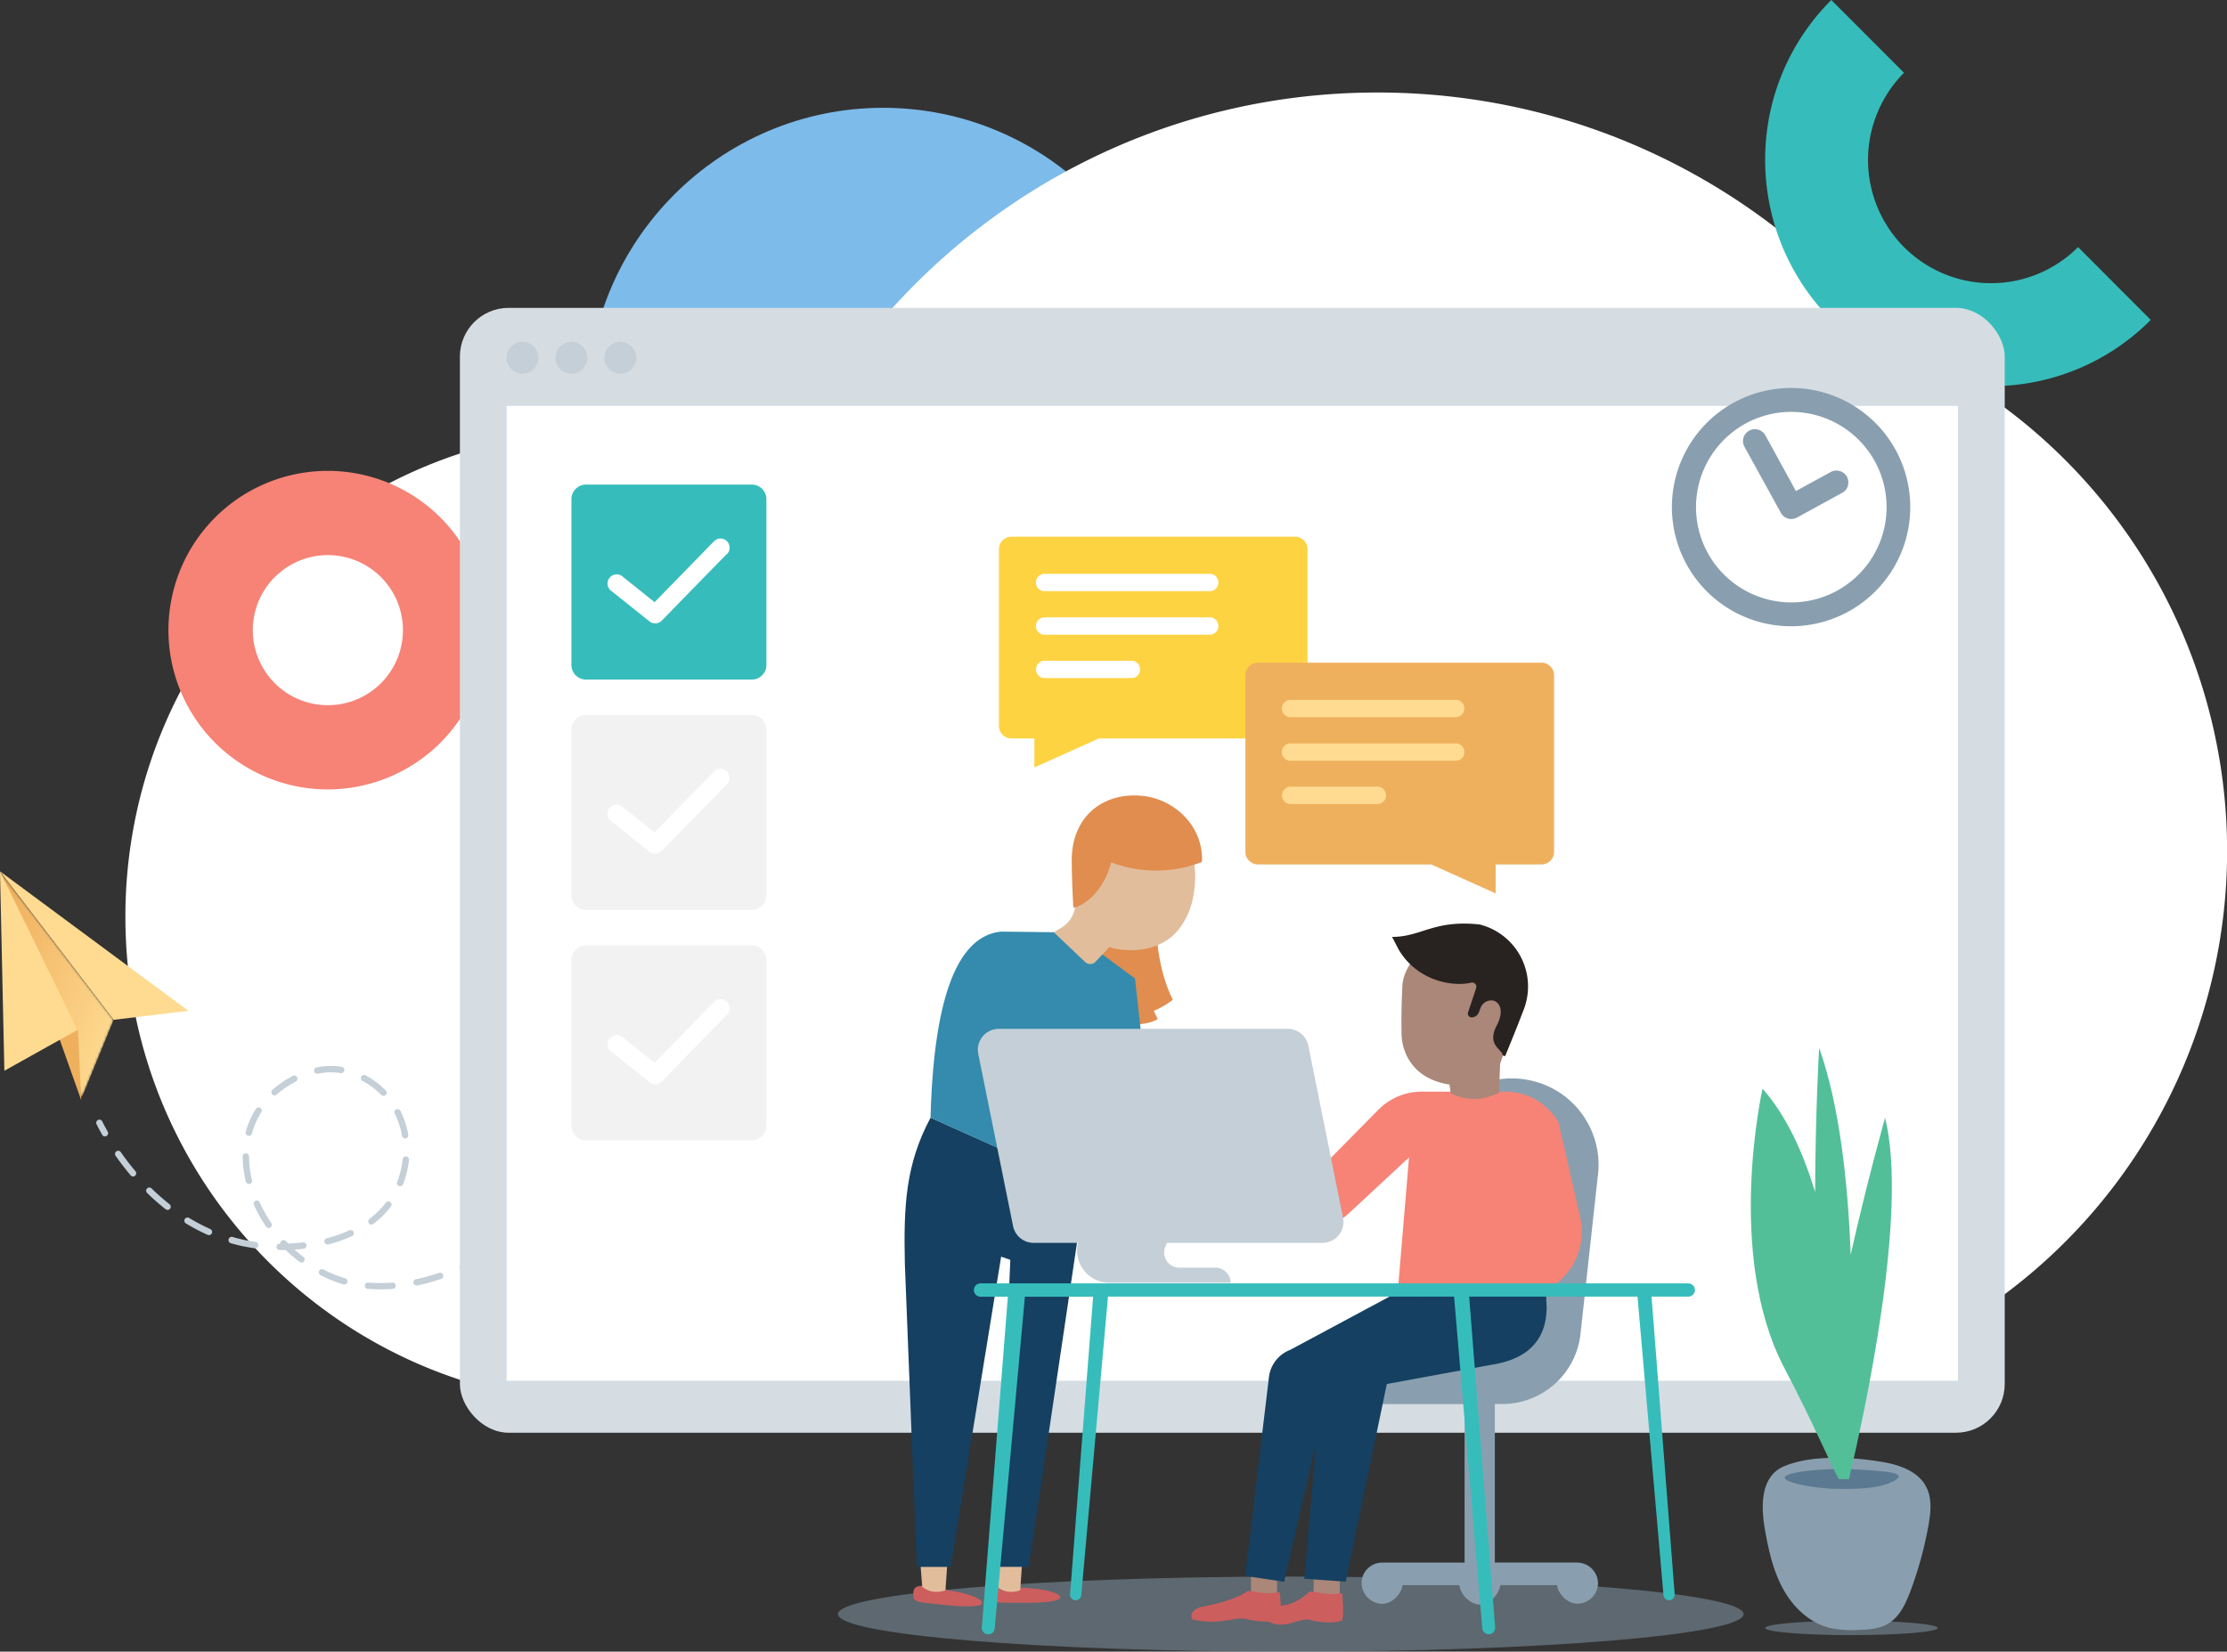 <svg xmlns="http://www.w3.org/2000/svg" xmlns:xlink="http://www.w3.org/1999/xlink" viewBox="0 0 971.64 720.81">
  <rect x="0" y="0" width="971.64" height="720.81" fill="#333333" stroke="none"/>
  <defs>
    <mask id="mask" x="0" y="380.27" width="49.6" height="98.74" maskUnits="userSpaceOnUse">
      <g id="mask-2">
        <polygon id="path-1" points="49.6 445.06 35.69 479 0 380.27 0 380.27 49.6 445.06" fill="#fff"/>
      </g>
    </mask>
    <linearGradient id="Namnlös_övertoning_11" data-name="Namnlös övertoning 11" x1="2161.8" y1="-1226.57" x2="2163.33" y2="-1225.45" gradientTransform="translate(66581.91 -74673.14) rotate(180) scale(30.78 61.27)" gradientUnits="userSpaceOnUse">
      <stop offset="0" stop-color="#ffdb91"/>
      <stop offset="1" stop-color="#efaf5d"/>
    </linearGradient>
  </defs>
  <title>meetings</title>
  <g id="Lager_2" data-name="Lager 2">
    <g id="Done">
      <g>
        <path id="Fill-143" d="M385.3,305.58c-71.15,0-129-58-129-129.27s57.88-129.26,129-129.26,129,58,129,129.26-57.89,129.27-129,129.27" fill="#7dbbea"/>
        <path id="Fill-13" d="M825.44,149.52l-.18-.07C773,83,692,40.37,601,40.37c-113.12,0-210.86,65.92-257.1,161.52h0a209.09,209.09,0,0,0-77-14.54c-107.48,0-196.33,80.18-210.28,184.12a212.45,212.45,0,0,0-1.91,28.6c0,117.43,95,212.65,212.19,212.65H600.12l.92,0,.92,0h129a241.37,241.37,0,0,0,94.52-463.19" fill="#fff"/>
        <g>
          <polygon id="Fill-1" points="82.19 441.13 49.6 445.06 0 380.27 0 380.27 82.19 441.13" fill="#ffdb92"/>
          <g id="Group-4">
            <g mask="url(#mask)">
              <polygon id="Fill-2" points="49.6 445.06 35.69 479 0 380.27 0 380.27 49.6 445.06" fill="url(#Namnlös_övertoning_11)"/>
            </g>
          </g>
          <polygon id="Fill-5" points="34.07 450.06 35.45 480.18 0 380.27 0 380.27 34.07 450.06" fill="#efb05e"/>
          <polygon id="Fill-6" points="33.84 449.45 1.91 467.29 0 380.3 0 380.27 33.84 449.45" fill="#ffdb92"/>
          <path id="Fill-9" d="M138.12,468.56a1.39,1.39,0,0,1-1.07-1.1,1.37,1.37,0,0,1,1.09-1.62,30.73,30.73,0,0,1,11-.25,1.39,1.39,0,0,1-.45,2.74,28,28,0,0,0-10,.23,1.45,1.45,0,0,1-.55,0M167,478.18a1.35,1.35,0,0,1-.7-.38,33.82,33.82,0,0,0-8.11-6.06,1.39,1.39,0,0,1-.56-1.88,1.37,1.37,0,0,1,1.87-.56,36.45,36.45,0,0,1,8.77,6.55,1.39,1.39,0,0,1,0,2,1.36,1.36,0,0,1-1.25.36m-47.53-.2a1.39,1.39,0,0,1-.62-2.4,44.45,44.45,0,0,1,9-6.12,1.39,1.39,0,0,1,1.26,2.47,41.82,41.82,0,0,0-8.45,5.74,1.37,1.37,0,0,1-1.2.31m57,18.79a1.39,1.39,0,0,1-1.08-1.12,34.48,34.48,0,0,0-3.17-9.63,1.38,1.38,0,0,1,2.47-1.25,37,37,0,0,1,3.43,10.41,1.4,1.4,0,0,1-1.13,1.6,1.29,1.29,0,0,1-.52,0m-68.16-1.19-.08,0a1.39,1.39,0,0,1-1-1.7,35.58,35.58,0,0,1,4.44-10,1.38,1.38,0,1,1,2.32,1.5,33,33,0,0,0-4.08,9.26,1.39,1.39,0,0,1-1.62,1m66,22-.22-.07a1.38,1.38,0,0,1-.79-1.79,39.78,39.78,0,0,0,1.81-6.16c.26-1.24.46-2.51.6-3.75a1.38,1.38,0,0,1,2.75.29,40.36,40.36,0,0,1-.64,4,43.71,43.71,0,0,1-1.94,6.58,1.39,1.39,0,0,1-1.57.86m-66-1a1.38,1.38,0,0,1-1.06-1,48.31,48.31,0,0,1-1.35-10.8,1.39,1.39,0,1,1,2.77,0,45.17,45.17,0,0,0,1.27,10.18,1.39,1.39,0,0,1-1,1.67,1.35,1.35,0,0,1-.6,0m53.44,17.71a1.33,1.33,0,0,1-.82-.52,1.39,1.39,0,0,1,.27-1.94,37,37,0,0,0,7.19-7.17,1.39,1.39,0,0,1,2.21,1.67,39.49,39.49,0,0,1-7.73,7.71,1.38,1.38,0,0,1-1.12.25m-104-21a1.41,1.41,0,0,1-.77-.46c-2.27-2.7-4.47-5.55-6.53-8.49a1.39,1.39,0,1,1,2.27-1.6c2,2.88,4.15,5.67,6.37,8.3a1.38,1.38,0,0,1-.16,1.95,1.36,1.36,0,0,1-1.18.3m59.17,22.48a1.4,1.4,0,0,1-.86-.57,62.84,62.84,0,0,1-5.29-9.44,1.38,1.38,0,1,1,2.52-1.14,60.33,60.33,0,0,0,5.06,9,1.38,1.38,0,0,1-.37,1.93,1.35,1.35,0,0,1-1.06.21m84.66,18.59a1.42,1.42,0,0,1-1-.78,1.39,1.39,0,0,1,.68-1.84,92.47,92.47,0,0,0,9.18-4.92,1.39,1.39,0,0,1,1.44,2.37,93.76,93.76,0,0,1-9.46,5.06,1.36,1.36,0,0,1-.86.11M72.85,528a1.43,1.43,0,0,1-.57-.27,98.25,98.25,0,0,1-8.06-7.07,1.39,1.39,0,1,1,1.93-2A98.45,98.45,0,0,0,74,525.57,1.39,1.39,0,0,1,72.85,528m69.78,15.09a1.41,1.41,0,0,1-1.06-1,1.39,1.39,0,0,1,1-1.69,60,60,0,0,0,9.74-3.4,1.39,1.39,0,1,1,1.15,2.52,62.15,62.15,0,0,1-10.2,3.56,1.35,1.35,0,0,1-.63,0M90.89,539a1.31,1.31,0,0,1-.28-.09,82.21,82.21,0,0,1-9.51-5,1.38,1.38,0,1,1,1.43-2.37,84.23,84.23,0,0,0,9.2,4.83,1.39,1.39,0,0,1,.71,1.83,1.37,1.37,0,0,1-1.55.79M106.48,544c-1.93-.41-3.88-.9-5.78-1.45a1.39,1.39,0,0,1-.94-1.72,1.37,1.37,0,0,1,1.71-1c1.84.54,3.71,1,5.63,1.41,1.43.3,2.94.56,4.5.78a1.39,1.39,0,0,1-.37,2.75c-1.63-.22-3.21-.5-4.75-.82m75,17.05a1.39,1.39,0,0,1,0-2.72,87.57,87.57,0,0,0,10-2.75,1.39,1.39,0,1,1,.89,2.63,91.13,91.13,0,0,1-10.35,2.84,1.37,1.37,0,0,1-.57,0m-50.13-10a1.25,1.25,0,0,1-.55-.25,64.17,64.17,0,0,1-6.1-5.22c-.92,0-1.85,0-2.78,0a1.39,1.39,0,0,1,0-2.77h.44a1.38,1.38,0,0,1,2.37-1.14l1,1.08q3.3-.12,6.53-.49a1.39,1.39,0,0,1,.32,2.76c-1.34.15-2.7.27-4.06.37q1.88,1.67,3.87,3.18a1.38,1.38,0,0,1-1.11,2.46m29.11,11.48a1.38,1.38,0,0,1,.41-2.73,64.65,64.65,0,0,0,10.33,0,1.39,1.39,0,1,1,.21,2.77,68,68,0,0,1-10.79-.05.9.9,0,0,1-.16,0m-10.38-1.9-.1,0c-1.34-.39-2.67-.84-3.95-1.33a59,59,0,0,1-6.09-2.73,1.38,1.38,0,0,1-.6-1.86,1.36,1.36,0,0,1,1.86-.6,60.15,60.15,0,0,0,5.82,2.6c1.21.46,2.46.88,3.73,1.25a1.39,1.39,0,0,1-.67,2.69" fill="#c4cfd7"/>
          <path id="Fill-11" d="M45.54,495.9a1.38,1.38,0,0,0,1.48-2c-.88-1.55-1.67-3-2.42-4.51a1.38,1.38,0,1,0-2.47,1.24c.77,1.54,1.58,3.06,2.49,4.65a1.36,1.36,0,0,0,.92.67" fill="#c4cfd7"/>
        </g>
        <path d="M760.75,704.43c0,9-88.46,16.38-197.57,16.38s-197.57-7.34-197.57-16.38,88.45-16.38,197.57-16.38S760.75,695.38,760.75,704.43Z" fill="#899faf" opacity="0.5"/>
        <path id="Fill-129" d="M447.64,693c-8.37-.45-15.67-2.71-15.33,2.44.3,4.36.68,4,15,4.07,8.37,0,15.22-.63,15.32-2.43s-6.61-3.62-15-4.08" fill="#cc5e5e"/>
        <path id="Fill-129-2" data-name="Fill-129" d="M414,694.07c-8.29-1.23-15.35-4.16-15.49,1-.11,4.38.3,4,14.53,5.46,8.33.83,15.22.79,15.48-1s-6.24-4.22-14.52-5.46" fill="#cc5e5e"/>
        <path d="M412.5,694.06c-4,1.25-7.35.71-10.13-1.59l-1-12.66h12.11Z" fill="#e2bd9c"/>
        <path d="M445.12,694.06c-4,1.25-7.34.71-10.12-1.59l-1-12.66h12.1Z" fill="#e2bd9c"/>
        <path id="Fill-137" d="M868.7,168.52A98.62,98.62,0,0,1,770.15,69.8,98.18,98.18,0,0,1,799,0l31.72,31.77a53.93,53.93,0,0,0,0,76.07,53.64,53.64,0,0,0,75.94,0l31.71,31.77a97.83,97.83,0,0,1-69.68,28.91" fill="#36bdbb"/>
        <path id="Fill-143-2" data-name="Fill-143" d="M143.11,242.26A32.75,32.75,0,1,0,175.8,275a32.74,32.74,0,0,0-32.69-32.74m0,102.25A69.51,69.51,0,1,1,212.51,275a69.52,69.52,0,0,1-69.4,69.51" fill="#f68376"/>
        <rect x="200.66" y="134.36" width="674" height="490.9" rx="21.26" ry="21.26" fill="#d5dde3"/>
        <rect x="221.05" y="177.14" width="633.22" height="425.43" fill="#fff"/>
        <path id="Fill-75" d="M546.05,697.17l10.91,0a.24.24,0,0,0,.24-.23l0-8.92a.23.23,0,0,0-.24-.23l-10.92,0a.23.23,0,0,0-.23.23l0,8.91a.24.24,0,0,0,.24.24" fill="#aa8779"/>
        <path id="Fill-77" d="M558.32,694.8s1.31,10.64,0,11.92-9.3,1.3-13.8,0-7.83,1-16.17,1a34.46,34.46,0,0,1-8.22-1s-2.25-4.46,5.45-5.76,16.35-4.53,17.95-6.14,6.17,1.6,14.76,0" fill="#cc5e5e"/>
        <path id="Fill-79" d="M573.29,697.42l10.92.17a.24.24,0,0,0,.24-.23l.15-8.91a.24.24,0,0,0-.24-.24l-10.92-.16a.22.22,0,0,0-.23.23l-.15,8.91a.23.23,0,0,0,.23.23" fill="#aa8779"/>
        <path id="Fill-81" d="M585.61,695.26s1.1,10.66-.2,11.92-9.33,1.14-13.8-.21-11.16,4.74-18.39.59c-9.25-5.3-8-5.33-8-5.33s-.06-3.84,9.63-1.72c7.73,1.69,14.37-3.89,16-5.47s6.13,1.7,14.76.22" fill="#cc5e5e"/>
        <g id="Chat">
          <path id="Fill-145" d="M565,234.22a5.49,5.49,0,0,1,5.48,5.49v77.08a5.49,5.49,0,0,1-5.48,5.49H479.44L451.3,334.92V322.28h-10a5.48,5.48,0,0,1-5.47-5.49V239.71a5.48,5.48,0,0,1,5.47-5.49Z" fill="#fed342"/>
          <path id="Fill-147" d="M455.48,258h72.58a3.8,3.8,0,0,0,0-7.58H455.48a3.8,3.8,0,0,0,0,7.58" fill="#fff"/>
          <path id="Fill-149" d="M455.48,277h72.58a3.8,3.8,0,0,0,0-7.58H455.48a3.8,3.8,0,0,0,0,7.58" fill="#fff"/>
          <path id="Fill-151" d="M455.42,295.93H494a3.81,3.81,0,0,0,0-7.58H455.42a3.81,3.81,0,0,0,0,7.58" fill="#fff"/>
        </g>
        <g>
          <path d="M476.54,398.3l12.69-22.14L506,383.73c-3.56,20.5-.69,39.72,5.71,52.58a35.12,35.12,0,0,1-8.34,4.83l1.75,3.58c-8.05,5-28.54,1.81-28.54-7.69Z" fill="#e08d4f"/>
          <path d="M406,487.77c-10.94,20.5-11.75,38.53-11.22,63.61L400,683.82h14.8l22-135.39,4,1.38-5.57,134h13.67L473.5,518.06Z" fill="#154061"/>
          <path d="M510.48,358.11a25.06,25.06,0,0,0-29.86.67l-1.44,1.12a25.06,25.06,0,0,0-9.62,18.25l-.38,16.23a12.54,12.54,0,0,1-6.1,10.48l-3.33,2,7.84,26.6,7.85-10,5.6-6.93,3-3.23c6.4,2.26,24.74,3.69,32.84-11.67,2.75-4.57,4.17-10.4,4.54-17.25C521.75,376.16,519.82,364.73,510.48,358.11Z" fill="#e2bd9c"/>
          <path d="M521.32,464.89l-21.87.46L495.2,427,481,416.54,477.69,420a3.23,3.23,0,0,1-4.25-.17l-13.69-13-23-.26C417.47,408.52,407.37,436,406,487.77l39.76,17.92L475.1,530.4,486,520.7l-18.8-28.17,8.26-21.9,8.15-10.43,12,34.14,19.79-4.16,20-21.73Z" fill="#348bad"/>
          <path d="M522.41,376.9l2-.74c.78-14.78-11.09-27.19-25.8-28.81h0c-16.63-1.83-31,8.46-31,28,0,9.47.7,20.75.7,20.75,5.51-1,13.56-8,16.48-19.72l1.72.58A55.17,55.17,0,0,0,522.41,376.9Z" fill="#e08d4f"/>
        </g>
        <path d="M687.91,681.92H652.2V612.74h3.23a34.34,34.34,0,0,0,34.14-30.59l7.49-68.33a37.76,37.76,0,0,0-18.3-38.05,38.42,38.42,0,0,0-38.49.06L620.91,487v97.59l-27.1,28.17H639v69.18H603.18a9,9,0,0,0-9.08,8,9.2,9.2,0,0,0,8.9,10c4.76,0,8.64-4.85,8.91-8.15h24.82c.26,3.3,4.14,8.43,8.91,8.43s8.64-5.13,8.91-8.43h24.81c.27,3.3,4.15,8.08,8.91,8.08a9,9,0,0,0,8.91-9.64A9.19,9.19,0,0,0,687.91,681.92Z" fill="#899faf"/>
        <path d="M560.29,690.31,578.64,611,614,593.11H635.5l17.43-26.74-42.25-2.9L562.91,589.1a14.68,14.68,0,0,0-9.19,11.26l-10.47,87.41Z" fill="#154061"/>
        <path d="M628,564.31,584.42,591a14.68,14.68,0,0,0-7.78,11.6L569.05,689l18.08,1.25L605.07,604l46.18-8.48c17.25-2.79,23.55-12.61,23.55-25.14l-.3-6.11Z" fill="#154061"/>
        <path d="M620.26,476.42h36.65A26.54,26.54,0,0,1,680,489.87l9.42,41.28A28.68,28.68,0,0,1,680,559.4l-4.79,4.07h-17l14.2-30.33,2.38-13.77.44,44.1L610,561.76l4.76-56.65L588.4,529.6a12,12,0,0,1-19.28-2.9L546,481.92l11.55-7.12L578,508l23.41-23.71A26.51,26.51,0,0,1,620.26,476.42Z" fill="#f68376"/>
        <path d="M659.16,422.28l-1-1.55a25,25,0,0,0-27.77-11c-11.07,3-18.71,13.05-18.57,21.66-.35,6.79-.44,13.21-.33,19.36v.1c0,6.79,3.55,19.77,20.93,22.46l.52,3.77h0a21.93,21.93,0,0,0,17.55,1.25l3.51-1.25.5-12.79,7.3-21.56A25,25,0,0,0,659.16,422.28Z" fill="#aa8779"/>
        <path d="M645.55,403.45h0c-20-2.14-25.38,5.43-38.18,5.43,0,0,2.82,5.44,2.83,5.46,8.14,13.88,23.77,16.4,31.61,14.52a1.86,1.86,0,0,1,2.22,2.39l-3.52,10.59a1.65,1.65,0,0,0,1.57,2.16h0a3.35,3.35,0,0,0,3.12-2.14l.79-2.06a5,5,0,0,1,5-3.19c2.69.17,5.77,3.76,2.08,10.82-4.57,8.76,2.25,10.31,2.62,13.19a4.22,4.22,0,0,0,1,.28c3.25-7.81,6.2-15.3,8.17-20.45A27.9,27.9,0,0,0,645.55,403.45Z" fill="#282320"/>
        <g>
          <path d="M577,542.4h-126a9.14,9.14,0,0,1-9-7.33L426.83,460a9.15,9.15,0,0,1,9-11h126a9.16,9.16,0,0,1,9,7.34l15.14,75.09A9.14,9.14,0,0,1,577,542.4Z" fill="#c4cfd7"/>
          <path d="M485.72,503.8h38.36l-15.7,40.43a6.6,6.6,0,0,0,6.15,9h15.79a6.59,6.59,0,0,1,6.59,6.59H484a14.08,14.08,0,0,1-13.05-19.37Z" fill="#c4cfd7"/>
        </g>
        <g id="Chat-2" data-name="Chat">
          <path id="Fill-145-2" data-name="Fill-145" d="M548.84,289.2a5.49,5.49,0,0,0-5.48,5.49v77.07a5.49,5.49,0,0,0,5.48,5.49h75.59l28.13,12.65V377.25h20a5.48,5.48,0,0,0,5.48-5.49V294.69a5.49,5.49,0,0,0-5.48-5.49Z" fill="#efb05e"/>
          <path id="Fill-147-2" data-name="Fill-147" d="M635.38,313H562.8a3.8,3.8,0,0,1,0-7.58h72.58a3.8,3.8,0,0,1,0,7.58" fill="#ffdb92"/>
          <path id="Fill-149-2" data-name="Fill-149" d="M635.38,332H562.8a3.8,3.8,0,0,1,0-7.58h72.58a3.8,3.8,0,0,1,0,7.58" fill="#ffdb92"/>
          <path id="Fill-151-2" data-name="Fill-151" d="M601.33,350.9H562.74a3.81,3.81,0,0,1,0-7.58h38.59a3.81,3.81,0,0,1,0,7.58" fill="#ffdb92"/>
        </g>
        <path d="M328,211.48H255.69a6.38,6.38,0,0,0-6.38,6.38V290.2a6.38,6.38,0,0,0,6.38,6.38H328a6.38,6.38,0,0,0,6.38-6.38V217.86A6.38,6.38,0,0,0,328,211.48Zm-10.89,30.3c-.43.42-7.43,7.58-14.21,14.53S289.58,270,288.69,270.89a4,4,0,0,1-5.29.31L266.86,258a4,4,0,1,1,5-6.2l13.73,11,11.72-12c6.78-6.95,13.35-13.68,14.24-14.58a4,4,0,0,1,2.73-1.2h0a4,4,0,0,1,2.9,6.81Z" fill="#36bdbb"/>
        <path d="M328,312H255.69a6.38,6.38,0,0,0-6.38,6.38v72.34a6.38,6.38,0,0,0,6.38,6.38H328a6.38,6.38,0,0,0,6.38-6.38V318.41A6.38,6.38,0,0,0,328,312Zm-10.89,30.29c-.43.43-7.43,7.59-14.21,14.54s-13.35,13.68-14.24,14.57a4,4,0,0,1-5.29.31l-16.54-13.23a4,4,0,1,1,5-6.2l13.73,11,11.72-12c6.78-6.94,13.35-13.67,14.24-14.57a4,4,0,0,1,2.73-1.2h0a4,4,0,0,1,2.9,6.8Z" fill="#f2f2f2"/>
        <path d="M328,412.57H255.69a6.39,6.39,0,0,0-6.38,6.39v72.33a6.39,6.39,0,0,0,6.38,6.39H328a6.39,6.39,0,0,0,6.38-6.39V419A6.39,6.39,0,0,0,328,412.57Zm-10.89,30.3L302.93,457.4c-6.78,7-13.35,13.68-14.24,14.58a4,4,0,0,1-5.29.31l-16.54-13.23a4,4,0,1,1,5-6.21l13.73,11,11.72-12c6.78-6.95,13.35-13.68,14.24-14.57a4,4,0,0,1,2.73-1.2h0a4,4,0,0,1,2.9,6.8Z" fill="#f2f2f2"/>
        <path d="M739.5,563a2.91,2.91,0,0,0-2.91-2.91H427.82a2.91,2.91,0,0,0-2.91,2.91h0a2.91,2.91,0,0,0,2.91,2.91h11.91l-11.36,144.3a2.82,2.82,0,0,0,2.81,3.05h0a2.81,2.81,0,0,0,2.8-2.54l13.18-144.81h29.77L466.88,695.74a2.45,2.45,0,0,0,2.44,2.65h0a2.46,2.46,0,0,0,2.44-2.21l11.66-130.32h151l12.31,144.8a2.81,2.81,0,0,0,2.8,2.55h0a2.81,2.81,0,0,0,2.8-3L641,565.86h73.45l11.34,130.31a2.44,2.44,0,0,0,2.43,2.22h0a2.45,2.45,0,0,0,2.44-2.65L720.57,565.86h16A2.91,2.91,0,0,0,739.5,563Z" fill="#36bdbb"/>
        <g>
          <path d="M845.43,710.47c0,1.72-16.85,3.12-37.65,3.12s-37.65-1.4-37.65-3.12,16.85-3.13,37.65-3.13S845.43,708.74,845.43,710.47Z" fill="#899faf" opacity="0.5"/>
          <g>
            <path d="M770.09,667.84c1.58,8.92,3.61,17.91,8,25.81s11.54,14.69,20.33,16.82a46.53,46.53,0,0,0,12.25.85c4.5-.12,9.2-.41,13.08-2.7,5.06-3,7.72-8.72,9.77-14.22a164.77,164.77,0,0,0,7.87-28.7c1-5.64,1.67-11.76-1-16.85-3.57-6.9-11.93-9.67-19.6-10.92-12.73-2.08-30.28-3.14-42.48,2C767.71,644.5,768.36,658.11,770.09,667.84Z" fill="#899faf"/>
            <path d="M800.18,649.75c10.25.2,19.86,0,26.22-3.47,1.27-.68,2.41-1.56,1.8-2.4s-3.4-1.4-5.74-1.64c-12.16-1.26-25.61-1.82-37.51.19C767.53,645.39,790.92,649.58,800.18,649.75Z" fill="#5b7990"/>
            <path d="M822.46,487.81s-7.93,28.08-15,59.75c-1.19-31.78-4.89-65.22-13.77-90.29,0,0-1.65,27.76-1.75,63-5.3-17.58-12.68-33.56-22.94-45.15,0,0-16.45,72.69,9.6,122.06,11.23,21.27,20,41.46,23.63,48.35h4.46C813.21,618.08,832.82,529.26,822.46,487.81Z" fill="#52bf98"/>
          </g>
        </g>
        <circle cx="227.95" cy="156.14" r="6.96" fill="#c4cfd7"/>
        <circle cx="249.31" cy="156.14" r="6.96" fill="#c4cfd7"/>
        <circle cx="270.67" cy="156.14" r="6.96" fill="#c4cfd7"/>
        <g>
          <path d="M806.46,266.9a52,52,0,1,1,20.61-70.54A52,52,0,0,1,806.46,266.9Zm-44.94-82A41.57,41.57,0,1,0,818,201.35,41.62,41.62,0,0,0,761.52,184.87Z" fill="#899faf"/>
          <path d="M803.74,215.07,784,225.88a5.18,5.18,0,0,1-7-2.06L761.12,195a5.2,5.2,0,0,1,9.12-5l13.31,24.3L798.74,206a5.2,5.2,0,1,1,5,9.12Z" fill="#899faf"/>
        </g>
      </g>
    </g>
  </g>
</svg>
